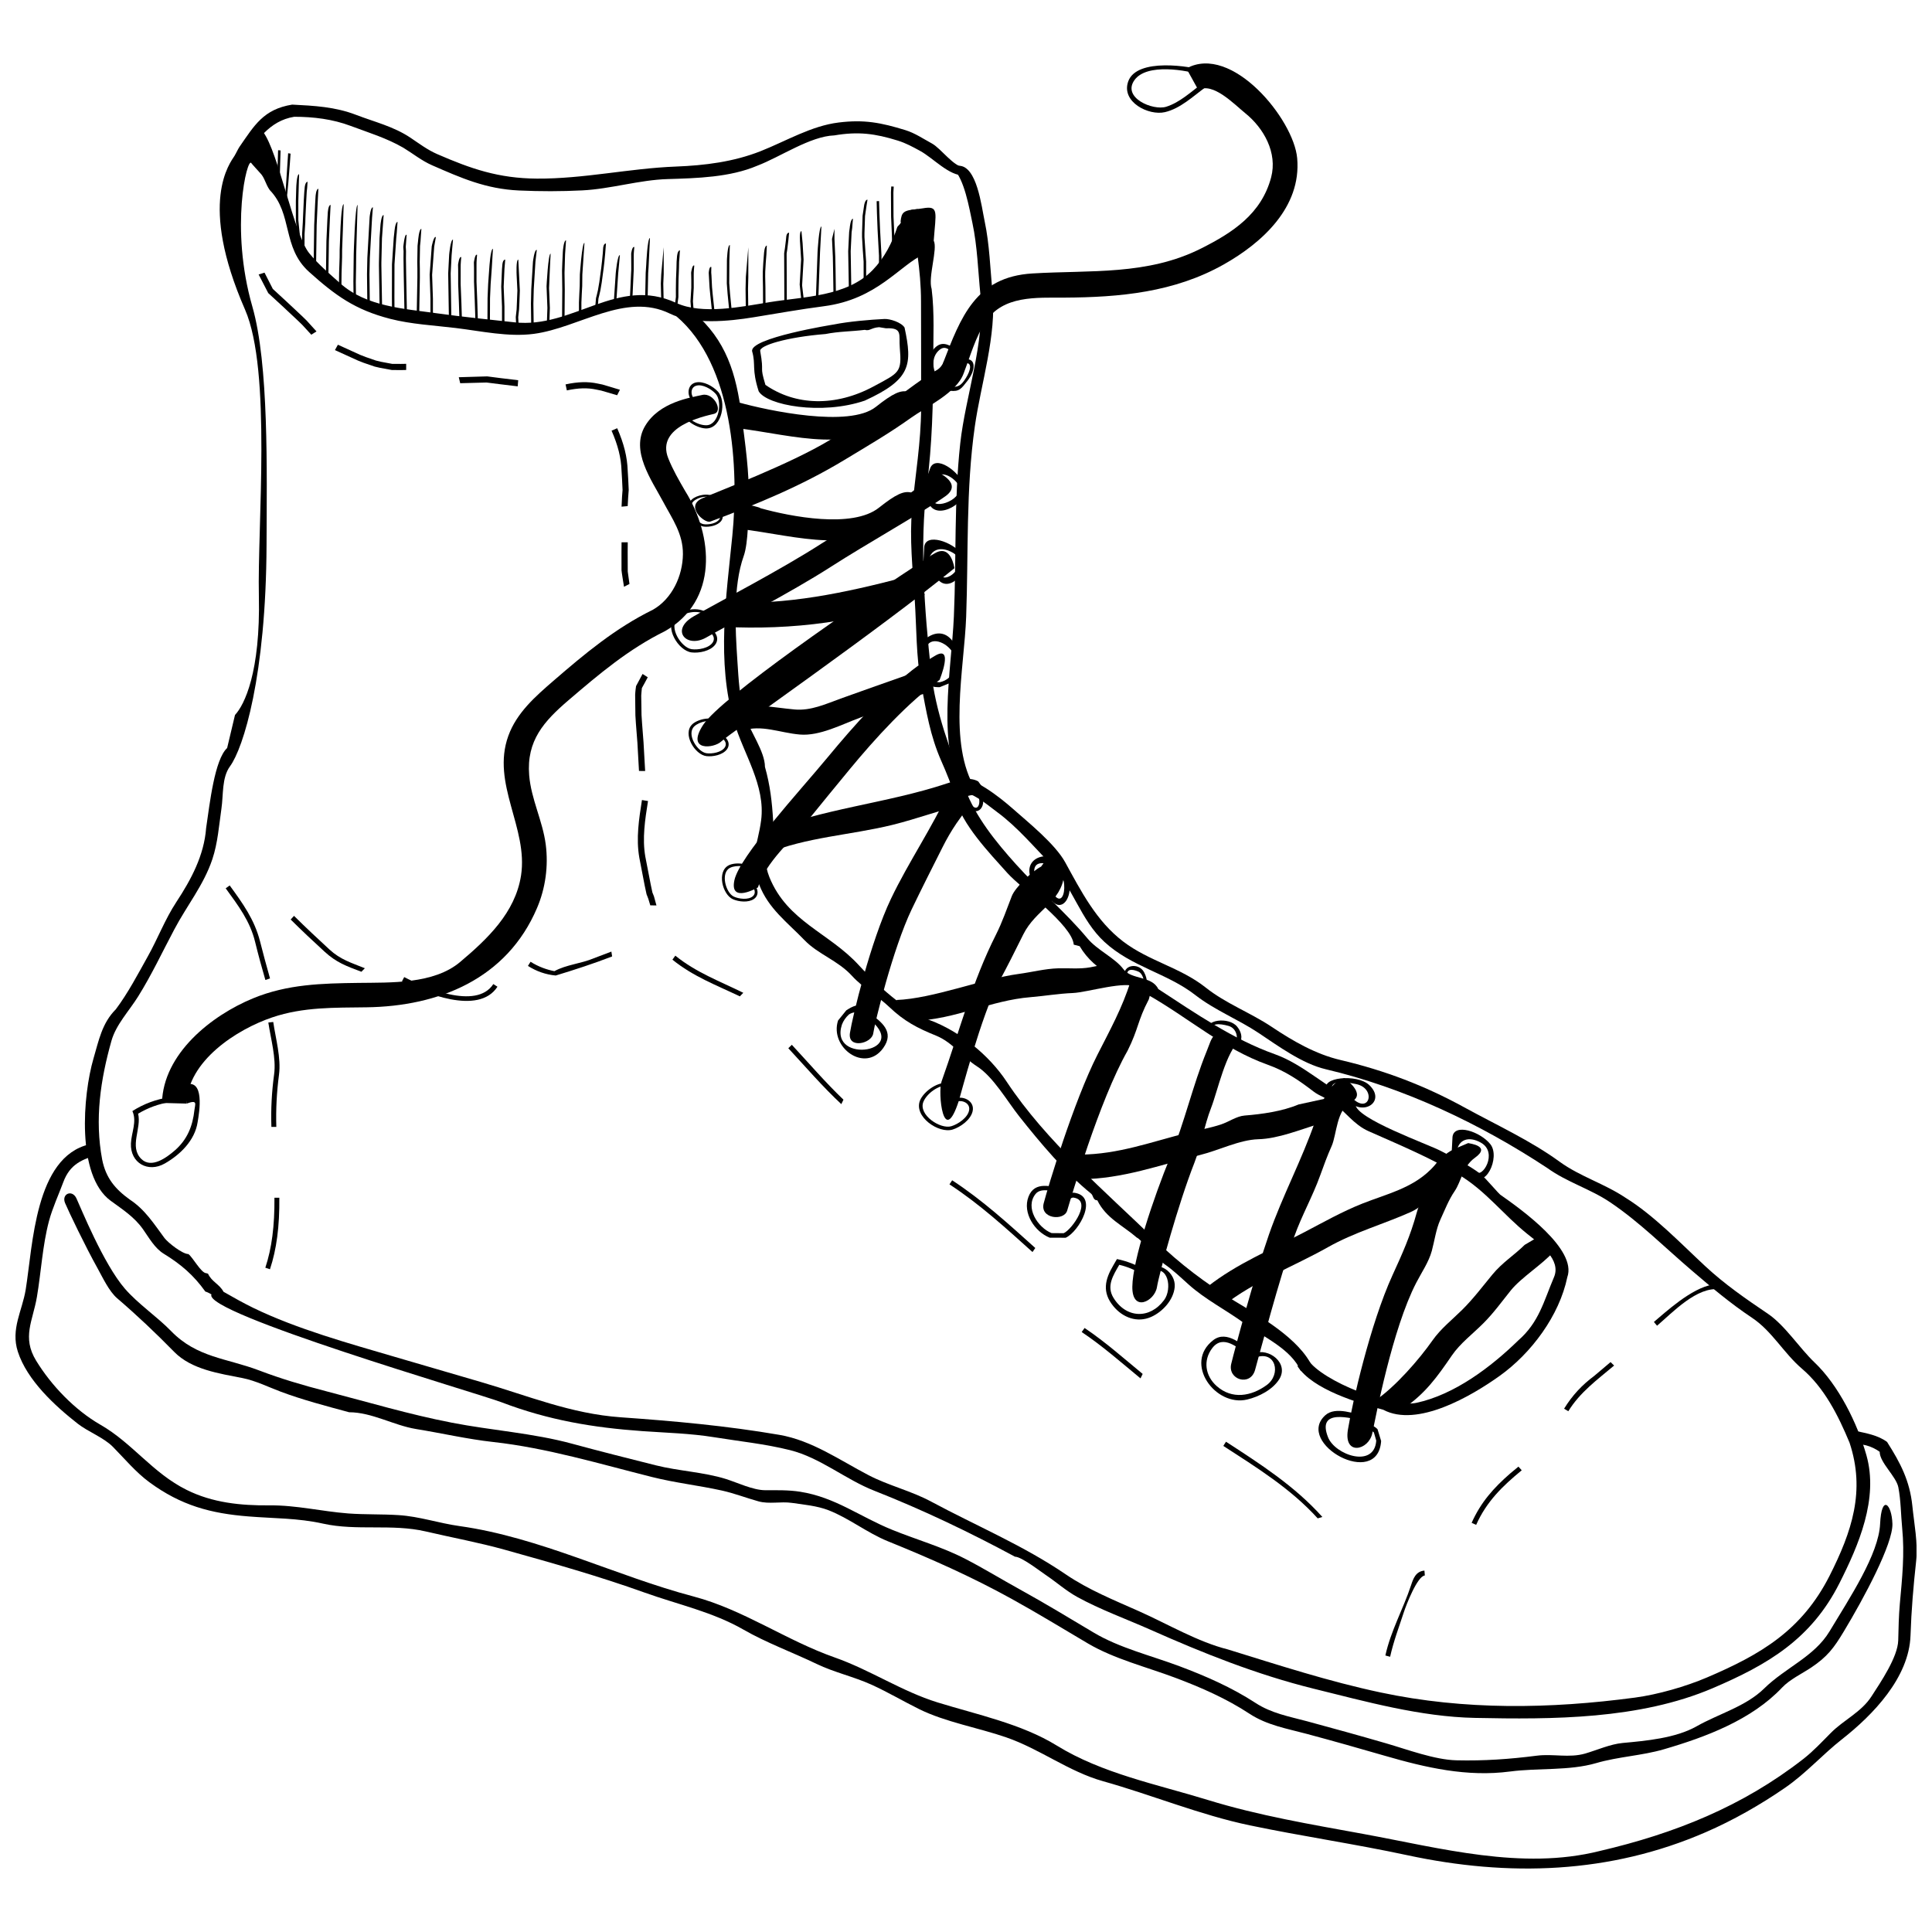 <?xml version="1.0" encoding="UTF-8"?>
<!-- The Best Svg Icon site in the world: iconSvg.co, Visit us! https://iconsvg.co -->
<svg width="800px" height="800px" version="1.1" viewBox="144 144 512 512" xmlns="http://www.w3.org/2000/svg">
 <defs>
  <clipPath id="a">
   <path d="m148.09 446h503.81v194h-503.81z"/>
  </clipPath>
 </defs>
 <path d="m389.83 209.21c-0.059-1.352 0.68-2.055 0.703-1.227l-1.211-4.641c-0.691-2.598-1.461-4-2.309-3.922-3.594 0.332-4.09 0.797-4.352 3.293 0.359 0.387-0.797 1.234-0.855 1.422-1.344 4.176-3.445 8.227-6.512 11.402-6.832 7.098-18.266 7.051-27.434 8.551-7.215 1.18-17.738 3.398-24.66 0.188-15.605-7.223-27.211 6.883-42.859 5.141-6.891-0.77-13.797-1.434-20.652-2.402-8.723-1.227-18.625-1.77-25.5-7.906-2.891-2.582-5.801-5.004-8.246-8.016-4.031-4.957-8.156-26.758-12.23-32.16l-7.496 6.262c-1.258 2.008-9.746 12.328 2.715 40.844 7.086 16.211 3.254 57.465 3.672 75.836 0.449 20.34-3.848 28.945-6.328 31.602l-2.082 8.754c-3.32 3.074-4.598 14.633-5.566 21.195-0.535 7.242-3.965 13.652-7.887 19.609-3.047 4.637-4.914 9.695-7.606 14.488-2.598 4.652-5.227 9.668-8.43 13.941-3.672 3.68-4.5 8.188-5.93 13.055-2.816 9.641-4.598 30.98 4.547 37.691 3.184 2.328 6.277 4.293 8.586 7.566 1.598 2.269 3.113 5.031 5.5 6.484 4.527 2.777 7.894 5.656 11.012 10.016 0.594 0.164 1.082 0.457 1.617 0.75-2.465 4.934 70.488 26.16 76.84 28.578 12.453 4.75 24.27 6.731 37.387 7.66 6.25 0.438 12.746 0.602 18.926 1.605 6.777 1.098 13.535 1.77 20.23 3.445 8.016 2.023 14.672 7.777 22.336 10.77 12.629 4.965 25.273 11.012 37.223 17.457 1.734 0 6.68 3.863 8.109 4.812 2.812 1.887 5.402 4.207 8.363 5.844 6.117 3.371 13.02 5.852 19.422 8.695 14.012 6.231 28.207 11.898 43.172 15.609 13.953 3.438 28.352 7.469 42.812 7.762 20.633 0.426 43.598 0.41 62.984-7.856 14.684-6.269 26.16-13.027 33.641-27.863 5.09-10.078 10.391-22.363 7.144-33.871-2.422-8.566-7.438-18.613-13.777-24.633-3.961-3.769-7.816-9.824-12.348-12.883-5.91-4-11.363-7.75-16.621-12.629-6.551-6.094-13.609-13.473-21.117-18.121-5.566-3.731-12.082-5.637-17.426-9.52-7.758-5.644-16.812-9.777-25.238-14.402-10.535-5.785-21.168-9.824-32.82-12.562-6.609-1.539-12.664-5.051-18.285-8.809-5.695-3.797-12.129-6.152-17.488-10.418-6.711-5.324-15.012-6.973-21.848-12.18-7.117-5.414-11.156-13.328-15.371-21-2.641-4.812-9.699-10.504-13.836-14.156-3.66-3.223-10.152-8.336-15.273-8.734l-0.031 2.922-1.691 1.195c0.848 0.797 3.477-0.012 4.535 0.301 3.008 0.895 5.824 3.367 8.422 5.289 5.141 3.809 9.676 9.16 14.125 13.766 5.762 5.957 7.797 14.672 14.156 20.523 7.223 6.652 16.562 8.246 24.051 14.059 5.289 4.102 11.277 6.387 16.797 10.066 5.277 3.508 11.555 8.137 17.777 9.609 20.789 4.894 40.836 14.398 58.711 26.168 5.285 3.816 11.402 5.519 16.766 9.152 7.742 5.227 14.359 11.887 21.461 17.953 5.328 4.559 10.215 8.703 16.062 12.609 5.285 3.516 8.414 9.383 13.184 13.453 5.949 5.074 9.629 12.367 12.645 19.637 4.254 12.785 0.625 23.559-5.316 35.32-7.344 14.422-18.16 20.797-32.492 26.91-5.617 2.394-12.996 4.519-19.074 5.328-22.512 3-45.125 3.371-67.383-1.363-13.758-2.922-27.047-7.254-40.465-11.398-8.012-2.008-15.949-6.738-23.559-10.125-6.68-2.977-13.359-5.656-19.426-9.777-11.277-7.684-23.688-12.844-35.672-19.285-5.305-2.856-11.324-4.246-16.637-7.027-7.641-3.984-14.953-9.172-23.59-10.66-14-2.406-27.887-3.652-42.023-4.652-13.203-0.926-24.594-5.715-37.152-9.375-7.547-2.191-15.09-4.398-22.637-6.613-12.309-3.613-26.008-7.391-37.574-12.996-2.699-1.312-5.305-2.793-7.914-4.281-1.082-2.043-3.125-2.629-4.109-4.793l-0.473-0.137c-1.324 0-3.562-4.207-4.723-5.062-1.59 0-5.434-3.039-6.336-4.242-2.832-3.809-5.141-7.535-9.191-10.195-3.856-2.777-6.348-5.707-7.32-10.586-2.023-10.73-0.449-21.188 2.453-31.488 1.219-4.324 4.711-7.945 7.109-11.809 3.59-5.766 6.359-11.715 9.531-17.68 3.32-6.316 7.824-11.809 10.105-18.652 1.434-4.305 1.754-8.918 2.402-13.387 0.543-3.68 0.07-8.207 2.269-11.215 3.535-4.828 9.562-23.855 9.688-58.77 0.07-19.445 0.633-47.805-3.769-63.098-6.016-20.891-1.344-39.652-0.27-38.016-0.102-0.027 2.344 2.652 2.344 2.652 1.227 1.227 1.375 2.856 2.543 4.508 6.164 6.375 3.195 15.207 10.449 21.711 6.93 6.211 12.129 10.016 21.48 12.422 5.551 1.43 11.617 1.734 17.328 2.426 6.766 0.816 13.98 2.453 20.77 1.547 11.973-1.605 24.242-11.137 36.023-5.356 6.078 2.977 15.605 2.043 22.18 0.965 6.184-1.004 12.363-2.113 18.578-2.918 14.285-1.848 20.008-10.848 26.746-13.91 0.543-0.246-1.254-6.117-1.285-7.078z"/>
 <g clip-path="url(#a)">
  <path d="m167.65 447.27c-14.383 3.367-14.934 26.727-16.836 38.469-0.914 5.644-4.023 10.484-2.086 16.461 2.453 7.586 9.793 14.332 15.867 19.09 2.727 2.141 6.934 3.688 9.348 6.16 3.117 3.164 6.047 6.707 9.641 9.355 8.41 6.18 16.281 8.277 26.285 9.066 6.75 0.547 13.098 0.418 19.762 1.91 8.879 1.977 18.266-0.012 27.184 2.066 7.059 1.652 14.031 2.918 21.039 4.875 12.445 3.477 24.836 6.973 37.016 11.344 8.82 3.152 18.012 5.121 26.152 9.797 6.078 3.496 13.078 6.055 19.414 9.105 4.637 2.231 9.805 3.359 14.523 5.492 4.281 1.945 8.402 4.383 12.625 6.473 6.953 3.438 15.695 4.934 23.047 7.477 9.047 3.125 16.578 9.082 25.711 11.637 12.91 3.621 25.75 8.949 38.867 11.691 13.867 2.894 27.887 4.938 41.75 7.914 26.84 5.766 53.645 4.965 79.117-6.117 7.246-3.144 14.438-7.242 20.945-11.73 5.637-3.875 9.922-8.812 15.207-12.949 8.121-6.387 17.703-16.27 18.078-27.434 0.215-6.602 0.77-13.152 1.492-19.723 0.516-4.742-0.527-9.871-1.004-14.613-0.684-6.66-3.144-11.363-6.707-16.961-2.434-1.809-5.59-2.316-8.492-2.949-0.406 1.273-0.699 2.582-0.926 3.906 2.328-0.926 5.57 0.254 7.465 1.656 0 2.863 4.363 6.496 4.945 9.402 0.684 3.496 0.672 7.293 1.02 10.848 0.672 6.836 0 13.184-0.625 20.066-0.285 3.234-0.352 6.438-0.426 9.688-0.125 4.383-4.617 11.012-7.098 14.84-2.688 4.156-7.352 6.223-10.75 9.648-2.367 2.383-4.633 4.828-7.285 6.902-16.16 12.598-34.066 19.762-54.035 24.418-20.543 5.148-42.16-0.797-62.543-4.527-13.969-2.559-27.66-4.832-41.242-9.008-13.496-4.156-28.023-7-40.066-14.438-9.281-5.727-21.137-8.199-31.566-11.418-9.434-2.91-17.848-8.605-27.234-11.906-12.879-4.519-24.188-12.664-37.398-16.16-20.641-5.453-40.754-15.695-62.098-18.672-5.426-0.758-10.562-2.543-16.066-2.894-4.461-0.293-8.926-0.117-13.379-0.445-7.09-0.547-13.77-2.219-20.914-2.144-7.633 0.07-15.082-0.699-21.906-4.098-9.039-4.484-14.363-12.406-22.867-17.277-6.738-3.863-12.996-10.371-17.027-16.973-3.805-6.219-0.875-10.527 0.207-16.883 1.121-6.613 1.48-13.66 3.203-20.133 0.926-3.457 2.539-6.93 3.785-10.281 1.77-4.801 5.07-6.211 9.773-7.363l-0.828-3.144z"/>
 </g>
 <path d="m161.25 462.83c1.031 2.422 5.394 11.527 8.559 17.195 1.414 2.551 3.074 6.164 5.25 8.043 5.297 4.539 10.195 9.18 15.09 14.176 4.606 4.715 12.004 5.746 18.137 6.961 3.418 0.68 6.812 2.363 10.086 3.594 5.734 2.16 12.238 3.863 18.148 5.461 6.016 0 11.812 3.469 17.699 4.438 6.856 1.109 13.582 2.68 20.473 3.445 14.227 1.566 28.293 5.82 42.176 9.301 6.117 1.531 12.297 2.211 18.422 3.562 3.242 0.711 6.504 1.977 9.699 2.863 2.852 0.797 5.918-0.012 8.832 0.41 3.176 0.457 6.727 0.777 9.746 1.949 5.441 2.113 10.23 5.988 15.723 8.219 11.391 4.617 22.016 9.316 32.793 15.266 6.894 3.805 13.484 7.84 20.242 11.828 6.969 4.102 15.539 6.231 23.082 9.066 6.832 2.562 13.602 5.527 19.707 9.543 4.676 3.074 9.953 3.941 15.266 5.367 6.93 1.859 13.785 3.797 20.66 5.793 10.887 3.152 21.738 5.656 33.141 4.16 7.555-0.992 15.625-0.137 22.832-2.231 5.938-1.73 12.07-1.949 17.934-3.66 11.16-3.25 23.258-7.809 31.32-16.348 2.043-2.164 5.258-3.672 7.738-5.324 4.254-2.856 5.977-5.152 8.578-9.473 5.527-9.152 13.094-23.375 12.93-28.605-0.164-5.231-2.894-7.996-3.262 0.012-0.367 8.012-7.996 19.512-13.414 28.508-4.039 6.699-11.703 9.609-17.281 15.09-4.894 4.809-11.977 6.68-17.965 10.066-5.5 3.117-13.355 3.836-19.531 4.398-3.301 0.305-6.785 1.871-9.953 2.805-4.293 1.234-8.488 0.012-12.812 0.566-7.262 0.926-14.008 1.402-21.34 1.227-5.754-0.137-13.027-2.875-18.625-4.5-6.961-2.023-13.949-3.953-20.945-5.844-4.801-1.285-9.426-2.102-13.672-4.867-6.269-4.09-13.184-7.117-20.172-9.734-7.391-2.777-15.852-4.82-22.664-8.879-6.543-3.902-12.961-7.797-19.668-11.496-4.82-2.656-9.551-5.57-14.441-8.082-6.16-3.184-12.879-5.062-19.285-7.664-8.684-3.516-15.07-8.625-24.426-10.105-3.125-0.488-6.144-0.398-9.301-0.406-3.203-0.008-7.352-2.023-10.43-2.988-5.801-1.809-12.551-2.102-18.535-3.609-7.418-1.867-14.816-3.719-22.188-5.727-10.242-2.797-21.391-3.527-31.848-5.566-11.371-2.199-22.152-5.445-33.297-8.332-6.106-1.578-11.973-3.301-17.863-5.547-8.559-3.234-16.406-3.371-23.199-10.348-3.805-3.914-8.754-7.203-12.289-11.277-5.703-6.59-11.703-21.48-12.852-23.953-1.148-2.457-4.027-1.164-3.004 1.254z"/>
 <path d="m207.12 183.49-0.898 1.703 2.144 1.352c3.574-5.141 6.93-10.523 13.602-11.598 5.109 0 10.195 0.625 14.965 2.422 4.781 1.793 9.484 3.203 13.949 5.781 2.551 1.547 4.867 3.445 7.613 4.644 7.789 3.406 14.266 6.281 23.047 6.688 5.551 0.254 11.219 0.254 16.773-0.027 7.566-0.379 15.113-2.773 22.598-2.996 7.809-0.234 16.543-0.465 23.754-3.535 6.125-2.324 14.027-7.816 20.445-8.043 6.32-1.07 10.746-0.504 16.797 1.375 2.141 0.664 3.914 1.633 5.883 2.707 3.57 1.93 7.703 6.688 11.742 6.535l-0.082-2.238c-2.598 0.105-6.039-4.894-8.48-6.231-2.285-1.238-4.516-2.766-7.012-3.535-6.496-1.996-10.918-2.863-17.703-2.027-7.246 0.887-13.855 4.887-20.633 7.574-7.203 2.856-14.84 3.805-22.551 4.102-12.324 0.477-24.328 3.273-36.805 3.191-10.172-0.07-17.457-2.598-26.453-6.516-2.531-1.102-4.769-2.797-7.059-4.332-4.438-2.969-9.465-4.156-14.359-6.035-5.586-2.152-11.039-2.422-16.961-2.727-7.613 1.227-10.02 5.488-14 11.234z"/>
 <path d="m526.4 450.76c-1.391 2.074-2.16 4.754-3.516 6.93-1.215 2.422-2.746 5.109-3.449 7.719-1.656 6.066-3.785 10.805-6.387 16.484-5.961 13.027-10.691 34.02-11.84 41.016-1.148 6.992 5.519 5.445 6.457 0.945 0.953-4.496 5.305-27.648 11.664-39.93 1.402-2.715 3.312-5.465 4.117-8.434 0.699-2.582 1.129-5.773 2.238-8.207 1.199-2.602 2.223-5.305 3.828-7.644 1.762-2.57 2.074-6.457 5.344-8.809 4.418-3.156-1.375-3.769-1.77-3.902-2.637 1.203-5.453 1.98-6.688 3.832z"/>
 <path d="m492.58 441.01c-3.543 10.328-8.723 19.902-12.289 30.141-3.906 11.227-8.984 30.086-10 34.273-1.023 4.188 5.031 6.117 6.309 1.645 1.266-4.481 6.281-23.812 10.398-35.391 1.996-5.609 4.84-10.555 6.871-16.203 0.938-2.598 1.879-5.191 3.016-7.723 1.391-3.074 1.234-9.727 5.309-11.809 4.078-2.066-1.945-6.223-1.945-6.223-4.211 1.258-6.129 6.82-7.668 11.289z"/>
 <path d="m463.78 422.59c-3.731 9.18-5.852 18.82-9.602 27.902-4.606 11.195-10 27.516-10.098 34.477-0.09 6.953 5.91 3.902 6.523 0.145 0.613-3.758 5.668-22.141 9.902-32.906 1.871-4.801 2.602-9.875 4.461-14.645 1.762-4.539 3.856-14.797 7.769-18.109-0.195 0.168-0.879 0.457-1.691 0.266l-1.273-1.441c-4.586-1.09-4.422 0.457-5.992 4.312z"/>
 <path d="m443.57 404.18c-2.086 6.766-5.512 12.996-8.703 19.27-6.356 12.5-13.195 35.285-14.273 39.422-1.078 4.137 5.367 4.773 6.219 1.957 0.848-2.816 8.488-29.188 16.008-42.379 2.941-5.879 2.602-7.859 5.629-13.609l0.777-2.902-3.621-2.727c-2.387 0.625-1.48-0.832-2.035 0.969z"/>
 <path d="m419.9 373.66c-2.383 1.195-6.863 5.527-7.75 7.789-1.355 3.469-2.519 6.902-4.195 10.223-6.406 12.684-9.617 25.449-14.438 38.945-1.02 2.856 0.465 17.805 4.586 5.094 0.367-1.137 6.047-22.957 10.613-31.445 2.238-4.16 4.359-8.371 6.457-12.617 3.328-6.688 10.086-8.48 10.836-15.785-2.047-0.543-3.789-5.141-4.672-4.195z"/>
 <path d="m432.91 400.35c-2.785 0.504-5.629 0.184-8.441 0.262-3.523 0.098-6.961 1.012-10.496 1.488-9.617 1.293-22.645 6.551-32.469 6.914l4.879 5.5c10.809-0.348 20.113-5.402 30.738-6.258 3.816-0.32 7.332-0.938 11.195-1.098 4.062-0.176 13.961-3.418 17.406-1.5l-4.781-4.078c-2.883-3.359-1.848-2.34-8.031-1.23z"/>
 <path d="m488.12 436.7c-4.262 1.801-9.68 2.57-14.281 2.93-2.144 0.168-4.246 1.703-6.301 2.375-2.844 0.934-5.863 1.461-8.773 2.18-9.695 2.422-18.297 5.723-28.539 5.801v6.523c11.402-0.078 21.027-3.769 31.836-6.434 4.984-1.227 10.398-4.023 15.422-4.168 5.289-0.137 11.141-2.578 16.172-4.082l2.785-6.941z"/>
 <path d="m523.12 453.97c-5.023 4.973-11.656 6.457-18.023 8.969-5.426 2.152-10.418 4.984-15.57 7.68-8.559 4.481-17.844 8.312-25.441 14.312l4.039 5.121c8.254-6.523 18.617-10.359 27.77-15.52 7.012-3.961 14.547-6.039 21.855-9.281 6.973-3.106 7.797-10.895 15.84-10.992l-5.09-3.059c-5.359 0.066-1.242-1.316-5.379 2.769z"/>
 <path d="m548.07 473.89c-2.918 2.871-5.871 4.617-8.566 7.875-2.68 3.242-5.012 6.375-8.016 9.355-2.668 2.641-5.695 5.016-7.856 8.098-3.523 5.031-9.93 12.387-15.16 15.906l7.34 2.203c5.844-3.922 9.055-8.422 12.941-14.105 2.203-3.223 5.566-5.746 8.324-8.512 2.777-2.773 4.832-5.668 7.273-8.703 2.773-3.449 8.391-6.93 11.277-10.195l-2.715-4.769z"/>
 <path d="m314.95 256.9c-3.894 6.602 1.684 14.254 4.762 20.02 2.445 4.594 5.328 8.512 5.269 13.973-0.066 5.707-2.852 11.781-7.938 14.684-9.922 4.867-18.023 11.625-26.367 18.84-4.789 4.141-9.746 8.461-11.965 14.602-4.586 12.695 5.324 24.379 3.367 37.016-1.547 9.844-8.887 16.785-16.133 22.898-7.008 5.918-18.422 5.426-27.016 5.547-9.609 0.129-18.754 0.332-27.844 4.078-11.102 4.566-23.824 14.68-24.164 27.727l6.516 0.176c0.285-11.254 13.281-19.676 22.754-22.859 8.188-2.766 16.445-2.539 24.941-2.656 19.133-0.262 37.164-7.484 45.188-26.316 2.25-5.269 3.039-11.129 2.309-16.812-0.816-6.301-3.875-12.023-4.391-18.371-0.742-9.172 3.941-14.32 10.367-19.832 8.18-7 15.969-13.594 25.656-18.371 14.137-8.082 12.801-25.207 5.289-37.164-1.605-2.777-3.273-5.648-4.457-8.637-3.348-8.414 9.453-11.117 12.082-11.754 2.629-0.641-0.02-5.734-3.078-5.023-3.055 0.707-11.371 1.836-15.148 8.238z"/>
 <path d="m458.41 162.14 3.156 5.703c3.883-2.152 9.57 3.836 12.426 6.144 4.957 3.992 8.586 10.516 6.875 17.008-2.578 9.707-10.203 14.652-18.52 18.832-14.285 7.203-29.336 5.707-44.758 6.641-15.074 0.914-18.957 11.566-23.719 23.863l5.5 2.617c1.77-4.555 3.137-9.617 5.844-13.707 4.617-7 13.453-6.328 20.809-6.367 14.758-0.078 29.18-1.402 42.266-8.781 10.113-5.695 20.633-15.152 19.48-28.156-0.902-10.328-17.367-30.457-29.359-23.797z"/>
 <path d="m378.07 421.73c3.059-4.285-0.426-6.875-3.508-9.152l-0.781 1.059c12.5 9.23-10.172 12.59-6.668 1.91 0.379-1.02 1.039-1.957 1.867-2.707 2.062-1.312 3.672 0.137 4.914-1.07-1.848-2.461-4.207-0.934-5.617-0.02l-2.184 2.695c-2.32 7.148 7.156 14.039 11.977 7.285z"/>
 <path d="m387.82 435.61c-1.762 4.293 4.945 8.887 8.645 7.731 2.074-0.652 4.731-2.551 5.277-4.789 0.719-2.875-2.816-4.496-5.062-3.203-0.207-1.246-0.703-4.223-0.703-4.223-3.258-0.93-7.219 2.195-8.156 4.484zm0.895 0.367c0.895-2.184 4.18-4.691 6.66-4.207-0.195 0.285 0.504 4.469 0.504 4.469l0.957 0.031s-0.066-0.379-0.078-0.438c0.125 0.176 0.246 0.367 0.246 0.367 1.453-0.965 4.117-0.105 3.836 1.926-0.266 2.027-2.981 3.824-4.742 4.34-2.894 0.855-8.805-3.012-7.383-6.488z"/>
 <path d="m416.55 461.17c-1.609 4.254 1.625 9.242 5.644 10.836l4.215 0.012c3.504-1.551 9.016-11.207 2.047-11.957l-4.664 1.5-0.188 1.289c1.59-0.43 3.176-0.898 4.715-1.492 5.356 0.574-0.203 8.473-2.434 9.453l-3.211-0.027c-3.613-1.434-7.144-6.777-4.227-10.387 1.59-1.977 5.512-0.371 7.625 0.008l0.164-1.293c-3.496-0.609-8.027-2.328-9.688 2.059z"/>
 <path d="m439.05 479.31c-2.269 3.824-3.019 7.188 0.039 10.883 2.465 2.988 6.297 4.43 9.961 2.812 3.055-1.352 5.961-4.516 6.262-7.953 0.328-3.883-4.488-7.32-7.402-4.379-2.512-1.316-5.102-2.461-7.906-3.008zm0.047 8.648c-1.949-3.152-0.09-5.961 1.52-8.77 2.144 0.484 4.16 1.414 6.133 2.402-0.008 0.027-0.047 0.02-0.051 0.047 0.68 0.125 1.316 0.359 1.93 0.691l0.68-1.121c-0.098-0.059-0.203-0.07-0.305-0.125 4.652-2.203 5.684 4.5 3.508 7.43-3.824 5.156-10.062 4.863-13.414-0.555z"/>
 <path d="m465.53 499.15c-7.957 6.113 0.543 17.758 8.996 15.734 3.113-0.738 6.746-2.598 8.488-5.375 2.656-4.246-2.754-8.43-6.758-6.856-2.812-2.098-7.094-6.293-10.727-3.504zm0.898 12.164c-3.035-2.699-3.66-6.793-1.156-10.066 2.883-3.769 6.91 0 9.582 2.008-0.078 0.078-0.207 0.047-0.285 0.125l0.992 0.855c0.09-0.109 0.281-0.078 0.391-0.156 0.125 0.086 0.398 0.285 0.398 0.285s0.203-0.32 0.406-0.625c5.348-1.938 6.856 4.477 2.922 7.324-4.082 2.973-9.191 3.871-13.25 0.25z"/>
 <path d="m495.2 519.07c-8.102 7.383 13.93 19.703 14.816 6.816l-0.953-3.125c-1.41-1.512-3.953-1.656-6.25-1.672l-0.012 1.293c1.469 0.012 4.176 0.031 5.305 1.258l0.613 2.141c-0.504 7.41-10.941 3.816-12.785-0.914-3.016-7.691 5.922-5.121 9.992-4.141l0.281-1.273c-3.062-0.723-8.273-2.875-11.008-0.383z"/>
 <path d="m528.93 445.28-0.207 3.902 1.285 0.188c0.438-3.457 3.25-4.344 6.418-2.57 4.742 2.641 0.273 9.738-1.316 7.68l-1.031 0.789c3.367 4.359 7.652-4.559 4.879-8.051-2.629-3.305-9.582-5.66-10.027-1.938z"/>
 <path d="m495.65 432.86 0.527 0.984 1.16-0.602c-1.617-2.981 2.727-2.668 6.113-1.938 5.453 1.195 3.41 8.434-1.336 3.457l-0.945 0.898c4.18 4.371 10.281 0.145 5.637-4.16-3.211-2.965-13.012-2.043-11.156 1.359z"/>
 <path d="m442.99 165.58c-1.945 5.441 5.422 9.152 9.734 8.137 4.07-0.957 7.383-4.137 10.688-6.555l-0.719-1.09c-3.016 2.219-6.027 5.094-9.648 6.219-3.535 1.09-11.75-2.414-8.391-7.078 3.242-4.516 13.777-2.68 18.195-1.227l0.41-1.238c-3.668-1.207-18-3.531-20.27 2.832z"/>
 <path d="m192.84 431.55 0.621 4.914c3-1.109 2.238 0.129 2.066 1.695-0.457 4.281-1.906 7.856-5.219 10.738-2.141 1.852-6.172 4.879-8.852 2.242-3.301-3.242 0.137-8.129-0.859-11.992 2.609-1.559 5.473-2.641 8.566-3.078l-0.176-1.293c-3.523 0.504-6.91 1.754-9.902 3.672 1.254 2.777-0.266 5.723-0.387 8.57-0.215 5.191 4.547 7.859 8.969 5.324 4.082-2.328 7.973-6.106 8.707-10.961 0.43-2.539 2.047-11.902-3.535-9.832z"/>
 <path d="m517.95 564.09c-2.066 6.289-5.356 12.016-6.812 18.633l1.258 0.34c0.879-3.981 2.328-7.836 3.602-11.711 0.684-2.113 3.629-9.676 5.598-9.832l-0.105-1.293c-2.328 0.184-3 2.219-3.539 3.863z"/>
 <path d="m544.21 534.49c-4.418 3.848-7.781 7.641-10.211 13.078l1.199 0.535c2.758-6.184 6.961-10.254 12.074-14.461l-0.867-0.973z"/>
 <path d="m566.52 508.6c-3.293 2.461-5.859 5.199-8.016 8.715l1.109 0.68c3.117-5.062 7.68-8.352 12.141-12.109l-0.938-0.918z"/>
 <path d="m583.54 493.27-1.238 1.059 0.836 1c4.168-3.555 10.574-10.445 16.629-9.641l0.164-1.293c-5.242-0.688-12.496 5.535-16.391 8.875z"/>
 <path d="m203.81 379.41c3.312 4.566 6.445 8.656 7.797 14.195 0.828 3.391 1.742 6.738 2.719 10.098l1.234-0.41c-0.953-3.293-1.812-6.594-2.668-9.91-1.488-5.734-4.555-9.973-8.016-14.73z"/>
 <path d="m215.11 414.98c0.645 4.34 2.125 9.414 1.531 13.746-0.633 4.691-0.875 9.16-0.719 13.914h1.305c-0.137-4.731 0.105-9.172 0.711-13.836 0.582-4.438-0.875-9.523-1.527-13.969z"/>
 <path d="m216.73 461.41c0.059 7.484-0.703 13.379-2.414 18.547l1.227 0.41c1.762-5.305 2.551-11.324 2.484-18.957z"/>
 <path d="m343.34 237.16c1 3.57-0.188 4.547 1.715 10.527 2.16 3.727 16.629 6.398 28.125 2.481 12.227-5.606 12.656-9.461 10.535-19.367-0.875-1.395-3.894-2.336-5.324-2.269-3.75 0.176-9.57 0.68-13.367 1.453 0 0-22.684 3.602-21.684 7.176zm35.453-6.156c4.547-0.207 3.359 1.742 3.66 5.148 0.574 6.59-0.098 6.57-6.922 10.242-10.113 5.453-20.719 5.129-28.684-0.398-1.656-5.5-0.266-2.734-1.383-8.977-0.262-1.453 7-3.672 17.309-4.5 3.523-0.703 6.852-0.664 10.406-1.102 1.336 0.379 1.617-0.547 3.785-0.711z"/>
 <path d="m221.03 387.68c2.922 2.902 5.902 5.707 8.957 8.5 3.164 2.91 5.766 3.824 9.785 5.348l0.918-0.934c-3.652-1.473-6.465-2.289-9.367-4.953-3.191-2.938-6.336-5.879-9.406-8.93z"/>
 <path d="m250.52 404.08c5.676 2.988 20.293 9.172 25.312 1.41l-1.098-0.699c-4.555 7.031-18.52 0.816-23.617-1.852z"/>
 <path d="m301.36 397.95c-3.371 1.434-7.254 1.672-10.438 3.418-1.938-0.367-4.223-1.156-6.32-2.492l-0.691 1.102c2.266 1.441 4.742 2.305 7.363 2.543 5.082-1.547 9.949-3.125 14.945-5.055l-0.195-1.285z"/>
 <path d="m322.2 398.32c5.508 4.469 11.574 6.719 17.867 9.727l0.914-0.945c-6.269-3.098-12.484-5.367-18.012-9.844z"/>
 <path d="m352.91 421.79c4.617 4.977 9.082 10.191 14.047 14.816l0.566-1.18c-4.793-4.578-9.152-9.676-13.68-14.543z"/>
 <path d="m395.62 457.87c8.082 5.289 14.859 11.516 22.004 17.934l0.738-1.07c-7.156-6.434-13.941-12.645-22.031-17.945z"/>
 <path d="m430.66 497c5.606 3.758 10.418 8.035 15.586 12.285l0.574-1.176c-5.109-4.203-9.852-8.449-15.395-12.18z"/>
 <path d="m468.19 527.18c8.832 5.723 17.883 11.324 25.012 19.199l1.238-0.367c-7.32-8.18-16.398-14-25.539-19.941z"/>
 <path d="m217.51 189.98c0.012 0.348-0.176 2.047-0.176 2.047 0.477 0.445 0.836-1.742 0.836-1.742-0.012-0.312 0.188-6.414 0.188-6.414l-0.66-0.066z"/>
 <path d="m219.34 199.95c0.66 0 1.664-15.234 1.664-15.234l-0.645-0.109z"/>
 <path d="m222.51 193.71-0.105 3.582v5.055l0.621 6.016 0.641-0.129-0.605-5.891-0.004-5.051 0.203-7.129c-0.652 0-0.75 3.547-0.75 3.547z"/>
 <path d="m224.75 193.7-0.109 1.148-0.145 2.414-0.207 4.574-0.043 1.121-0.188 3.039-0.012 6.438 0.645-0.105 0.02-6.281 0.195-3.078 0.027-1.137 0.215-4.519 0.137-2.461 0.117-1.078 0.105-1.605c-0.66 0.066-0.758 1.531-0.758 1.531z"/>
 <path d="m230.86 200.44-0.105 1.812-0.254 5.625-0.148 10.848 0.652-0.051 0.156-10.758 0.254-5.664 0.195-3.945c-0.645 0.012-0.75 2.133-0.75 2.133z"/>
 <path d="m234.21 205.14-0.195 5.051-0.012 2.043-0.137 4.117-0.047 4.43 0.652-0.07 0.047-4.301 0.137-4.18 0.012-2.035 0.188-5.031 0.223-7.051c-0.645 0-0.867 7.027-0.867 7.027z"/>
 <path d="m237.74 211.38-0.09 7.262c-0.008 0.109 0.051 4.82 0.051 4.82l0.641-0.145-0.047-4.5c0.008-0.105 0.066-3.922 0.066-3.922l0.031-3.465 0.371-13.117c-0.668 0.004-1.023 13.066-1.023 13.066z"/>
 <path d="m241.95 201.62-0.602 10.719-0.09 4.32 0.09 8.395 0.66-0.066-0.098-8.312 0.098-4.344 0.594-10.66 0.223-2.727c-0.652-0.043-0.875 2.676-0.875 2.676z"/>
 <path d="m244.82 203.75-0.246 3.348-0.148 6.477-0.004 0.859 0.195 12.016h0.66l-0.207-12.016v-0.859l0.156-6.434 0.445-6.144c-0.641-0.051-0.852 2.754-0.852 2.754z"/>
 <path d="m248.5 205.62-0.152 1.383-0.469 7.051-0.02 8.703 0.031 4.516h0.66l-0.027-4.519 0.02-8.684 0.469-7.012 0.133-1.359 0.207-2.894c-0.652 0.008-0.852 2.816-0.852 2.816z"/>
 <path d="m250.88 209.45 0.07 1.137-0.02 1.879 0.066 4.535 0.172 8.855-0.012 2.836h0.66l0.004-2.832-0.176-8.918-0.066-4.469 0.02-1.891-0.066-1.188 0.227-3.176c-0.57-0.312-0.879 3.231-0.879 3.231z"/>
 <path d="m254.79 207.87-0.137 1.254-0.07 4.301 0.027 1.82v2.316l-0.207 11.324 0.66 0.039 0.207-11.363-0.008-2.309-0.031-1.832 0.078-4.223 0.129-1.238 0.234-3.309c-0.652-0.004-0.883 3.219-0.883 3.219z"/>
 <path d="m258.41 209.3-0.547 7.523 0.215 6.336v5.949h0.652v-5.945l-0.215-6.328 0.555-7.496 0.438-2.512c-0.582-0.293-1.098 2.473-1.098 2.473z"/>
 <path d="m263.03 211.53-0.254 4.918 0.203 12.852h0.652l-0.195-12.852 0.246-4.84 0.367-4.117c-0.668-0.004-1.02 4.039-1.02 4.039z"/>
 <path d="m265.39 214.16c0.031 0.664 0.031 2.152 0.031 2.152v2.977l0.188 4.84c0.012 0.207 0.207 6.613 0.207 6.613h0.66l-0.199-6.453c-0.012-0.207-0.203-5.012-0.203-5.012l0.004-4.453c-0.031-0.711 0.156-2.676 0.156-2.676-0.562-0.34-0.844 2.012-0.844 2.012z"/>
 <path d="m273.67 214.97-0.305 4.293-0.156 3.719-0.039 7.379 0.66-0.066 0.031-7.281 0.164-3.738 0.305-4.242 0.305-5.102c-0.656 0.016-0.965 5.039-0.965 5.039z"/>
 <path d="m277.14 214.05-0.109 1.273-0.203 4.652 0.207 5.266v6.113h0.652v-6.109l-0.207-5.269 0.203-4.652 0.207-2.531c-0.652 0.004-0.75 1.258-0.75 1.258z"/>
 <path d="m280.91 216.86 0.203 4.121-0.117 2.922-0.086 2.082-0.227 2.043 0.137 2.793 0.086 0.953 0.652-0.051-0.09-0.957-0.137-2.688 0.227-2.062 0.098-2.066 0.109-2.957-0.41-8.195c-0.648-0.008-0.445 4.062-0.445 4.062z"/>
 <path d="m285.24 213.34-0.449 7.312-0.09 3.809 0.09 6.922 0.66-0.078-0.098-6.816 0.098-3.844 0.445-7.285 0.359-3.125c-0.637-0.184-1.016 3.106-1.016 3.106z"/>
 <path d="m288.84 219.87c0.012 0.523 0.227 5.742 0.227 5.742l-0.105 2.981-0.105 2.344 0.66 0.012 0.098-2.316 0.105-3.019-0.215-5.231c-0.012-0.531 0.414-9.152 0.414-9.152-0.641-0.137-1.078 8.641-1.078 8.641z"/>
 <path d="m293.16 210.72c-0.066 0.602-0.215 5.031-0.215 5.031 0 0.555 0.066 5.035 0.066 5.035l-0.066 8.492 0.66 0.047 0.066-8.551-0.066-4.477c0-0.547 0.145-4.918 0.145-4.918 0.059-0.602 0.254-3.691 0.254-3.691-0.656 0.016-0.844 3.031-0.844 3.031z"/>
 <path d="m297.67 216.76-0.039 3.019-0.098 1.898-0.109 2.5v3.293h0.652v-3.293l0.109-2.453 0.109-1.926 0.031-3.035 0.562-8.391c-0.645-0.125-1.219 8.387-1.219 8.387z"/>
 <path d="m303.85 209.65-0.105 1.5-0.203 2.055-0.207 1.816-0.504 3.703-0.367 2.152-0.285 1.227-0.234 0.914c-0.008 0.031-0.254 3.008-0.254 3.008l0.66 0.047s0.246-2.949 0.246-2.957c0 0.008 0.207-0.836 0.207-0.836l0.305-1.312 0.359-2.125 0.508-3.797 0.203-1.734 0.203-2.164 0.203-2.621c-0.637-0.023-0.734 1.125-0.734 1.125z"/>
 <path d="m307.18 216.39-0.582 8.645 0.66-0.008 0.574-8.57 0.445-4.859c-0.656-0.047-1.098 4.793-1.098 4.793z"/>
 <path d="m311.27 211.21c0.02 0.547 0.02 3.016 0.02 3.016v1.234l-0.41 8.73 0.66 0.059 0.41-8.789-0.004-3.703c-0.023-0.582 0.156-2.277 0.156-2.277-0.574-0.301-0.832 1.73-0.832 1.73z"/>
 <path d="m315.26 214.12c-0.047 0.68-0.145 2.184-0.145 2.184l-0.148 7.109 0.66-0.051 0.145-7.012 0.105-1.508c0.051-0.68 0.367-7.762 0.367-7.762-0.68 0-0.984 7.039-0.984 7.039z"/>
 <path d="m319.24 216.67-0.117 2.481 0.125 5.129 0.633-0.141-0.105-4.941 0.113-2.527v-7.141z"/>
 <path d="m323.41 212.04-0.105 1.344-0.039 1.664-0.117 2.914-0.039 2.754 0.008 1.984-0.242 1.938c0 0.02 0.234 2.481 0.234 2.481l0.652-0.098-0.227-2.387c0 0.027 0.117-0.898 0.117-0.898l0.129-1.02v-2.023l0.039-2.68 0.117-2.969 0.031-1.652 0.109-1.297 0.109-1.754c-0.672 0.016-0.777 1.699-0.777 1.699z"/>
 <path d="m327.16 216.27c0.027 0.625 0.039 1.852 0.039 1.852v2.144l-0.215 3.602 0.41 5.465 0.652-0.078-0.41-5.387 0.215-3.582-0.008-3.391c-0.031-0.672 0.148-2.512 0.148-2.512-0.551-0.336-0.832 1.887-0.832 1.887z"/>
 <path d="m331.82 216.32c0.059 0.723 0.215 3.828 0.215 3.828l0.176 1.828 0.684 6.551 0.66-0.086-0.691-6.523-0.168-1.832-0.148-3.043-0.066-0.809 0.027-1.469c-0.59-0.285-0.688 1.555-0.688 1.555z"/>
 <path d="m336.64 213.03-0.031 6.074 0.207 2.746 0.562 5.684 0.645-0.105-0.555-5.625-0.215-2.758 0.031-5.981 0.137-4.141c-0.656 0-0.781 4.106-0.781 4.106z"/>
 <path d="m341.66 217.38-0.078 3.164 0.078 6.352 0.652-0.07-0.078-6.258 0.078-3.188v-7.848z"/>
 <path d="m346.46 211.32-0.18 2.277-0.133 2.398-0.012 1.266 0.059 2.894 0.02 3.973-0.066 1.691 0.652 0.012 0.07-1.672-0.027-4.078-0.059-2.816 0.012-1.277 0.137-2.348 0.176-2.266 0.105-2.293c-0.66 0.066-0.754 2.238-0.754 2.238z"/>
 <path d="m352.38 206.62-0.105 1.051-0.273 2.18-0.191 1.258 0.051 13.125 0.652-0.051-0.051-12.988 0.188-1.234 0.273-2.269 0.195-2.027c-0.641-0.016-0.738 0.957-0.738 0.957z"/>
 <path d="m356.04 208.48 0.262 4.266-0.379 6.668c-0.008 0.203 0.625 5.684 0.625 5.684l0.645-0.145-0.625-5.309c0.008-0.195 0.391-6.816 0.391-6.816l-0.262-4.43-0.305-3.144c-0.656 0-0.352 3.227-0.352 3.227z"/>
 <path d="m360.66 210.8-0.426 11.82-0.02 1.375 0.652 0.008 0.02-1.375 0.43-11.773 0.367-6.832c-0.656 0.008-1.023 6.777-1.023 6.777z"/>
 <path d="m364.49 207.32 0.219 4.66 0.062 3.129 0.133 8.496h0.645l-0.125-8.508-0.07-3.133-0.211-4.644v-2.68z"/>
 <path d="m369.19 204.37-0.156 1.082-0.254 5.141 0.203 11.578h0.652l-0.195-11.578 0.246-5.07 0.148-1.051 0.203-2.512c-0.652 0.055-0.848 2.41-0.848 2.41z"/>
 <path d="m373.02 198.32-0.426 2.863-0.145 4.578v1.062l0.207 3.609 0.207 2.891 0.008 3.887-0.012 2.102h0.66l0.02-2.086-0.008-3.914-0.207-2.938-0.23-3.539v-1.07l0.148-4.516 0.41-2.824 0.246-1.492c-0.629-0.094-0.879 1.387-0.879 1.387z"/>
 <path d="m376.32 197.32 0.078 3.156 0.168 4.383 0.371 6.891-0.004 4.516c0.66 0 0.672-1.637 0.672-1.637v-2.883l-0.379-6.934-0.176-4.332-0.09-3.195z"/>
 <path d="m380.11 194.94 0.039 6.477 0.203 4.695 0.066 2.688-0.027 1.305-0.398 2.773c0.621 0.234 1.039-2.777 1.039-2.777l0.027-1.277-0.066-2.797-0.203-4.695-0.031-6.356 0.09-1.527-0.66-0.031z"/>
 <path d="m227.62 196.16-0.105 1.812-0.246 5.625-0.156 10.855 0.652-0.051 0.156-10.758 0.254-5.664 0.195-3.945c-0.648 0.012-0.75 2.125-0.75 2.125z"/>
 <path d="m269.59 213.54c0.031 0.664 0.031 2.152 0.031 2.152v2.977l0.188 4.84c0.012 0.207 0.215 6.613 0.215 6.613h0.652l-0.199-6.445c-0.012-0.207-0.195-5.012-0.195-5.012v-4.461c-0.031-0.711 0.148-2.676 0.148-2.676-0.559-0.332-0.84 2.012-0.84 2.012z"/>
 <path d="m323.25 227.82c15.082 12.793 16.609 40.348 14.82 58.215-1.598 16.066-4.234 33.324 0.488 49.355 2.481 8.395 8.355 16.738 7.148 26.008-0.859 6.621-3.281 9.863-0.504 17.059 2.465 6.359 7.41 9.93 12.004 14.699 3.648 3.785 8.812 5.324 12.617 9.492 2.836 3.113 6.758 5.277 9.855 8.227 3.945 3.758 7.41 5.566 12.402 7.586 4.352 1.77 6.93 5.629 10.809 8.117 4.359 2.777 8.016 9.238 11.266 13.328 5.512 6.953 12.18 14.895 19.016 20.434 0.566 0.449 0.445 1.754 1.633 1.754 2.309 4.754 6.75 6.652 10.488 9.902 0.574 0 6.231 6.262 7.227 6.953 2.363 1.633 4.359 3.555 6.457 5.441 4.441 3.992 9.871 6.719 14.777 10.289 4.953 3.613 12.422 6.777 14.965 12.645l3.098-1.043c-3.398-7.465-13.848-13.398-20.672-17.527-7.516-4.559-14.566-9.895-20.887-16.043-13.457-13.086-28.996-26.199-39.5-42.082-4.613-6.981-12.402-13.328-20.309-16.262-6.594-2.445-14.156-9.426-18.82-14.543-7.867-8.625-18.957-11.594-23.719-23.348-2.688-6.66 1.324-9.242 0.984-14.984-0.293-4.973-0.809-9.465-2.172-14.266 0-4.082-4.023-9.523-5.269-13.473-1.492-4.711-1.711-9.715-2.035-14.613-0.562-8.512-1.188-19.781 1.676-27.785 1.254-3.504 1.227-11.219 1.324-14.789 0.207-7.379-0.953-15.035-1.879-22.371-1.402-11.098-4.059-20.074-12.793-27.484l-3.707-0.203z"/>
 <path d="m385.4 199.65c1.156 8.473 2.68 15.84 2.68 24.242 0 9.445 0.066 18.891 0.027 28.332-0.039 8.949-1.539 17.664-2.387 26.551-0.742 7.875 0.168 16.25 0.691 24.137 0.496 7.43 0.352 15.188 1.73 22.512 1.336 7.109 2.356 13.551 5.305 20.23 1.383 3.137 2.812 6.543 3.672 9.852 1.812 6.988 8.977 14.418 13.805 19.812 3.738 4.168 17.234 13.824 17.633 19.027 0.523 0.148 1.043 0.285 1.57 0.41 4.18 7.051 11.32 9.082 17.953 12.812 10.719 6.035 20.039 14.379 31.898 18.605 4.656 1.664 8.246 4.109 12.16 7.117 1.531 1.18 3.477 1.715 5.055 2.852 3.352 2.406 5.519 5.863 9.484 7.633 8.121 3.602 16.172 6.949 23.852 11.5 7.137 4.215 11.852 10.625 18.238 15.742 3.332 2.656 9.047 6.812 7.059 11.449-2.738 6.426-3.941 11.938-9.484 16.777-7.176 6.988-16.863 14.379-27.047 16.539-6.531 1.383-24.922-5.664-28.723-11.508l-2.738 1.77c4.051 6.231 16.074 9.746 22.746 11.559 8.977 4.789 23.348-3.609 30.871-8.996 8.371-6 15.781-15.926 17.906-26.148 2.637-7.391-12.246-17.965-17.504-21.66-0.691-0.332-4.051-4.578-5.57-5.734-3.156-2.394-6.902-4.188-10.398-6.027-3.504-1.848-22.551-8.566-22.668-12.344l-0.031-0.914c-7.625-3.352-13.562-9.641-21.402-12.426-11.012-3.922-21.066-10.875-30.824-17.25-1.664-3.527-7.168-2.445-9.238-5.25-2.223-3-6.891-4.996-9.543-8.18-5.707-6.852-12.82-12.84-18.867-19.559-5.492-6.098-10.699-12.57-13.555-20.047-3.945-10.367-7.836-20.211-9.035-31.391-1.703-15.859-3.059-33.223-1.07-49.059 1.375-10.953 1.664-21.613 1.664-32.645 0-6.453 0.371-13.016-0.418-19.387-1.012-3.144 1.664-10.652 0.555-12.805 0.527-7.457 1.473-9.348-2.856-8.578z"/>
 <path d="m396.62 188.72c2.938 2.641 4.246 10.477 5.082 14.379 1.316 6.18 1.492 12.734 2.121 19.004 1.254 12.543-3.981 26.949-5.344 39.371-1.676 15.305-1.023 30.668-1.691 45.887-0.625 14.457-4.887 34.75 2.961 47.531l2.777-1.711c-7.426-12.094-2.981-32.051-2.481-45.73 0.613-16.746-0.098-33.695 2.297-50.465 1.598-11.258 5.82-24.156 4.684-35.559-0.613-6.184-0.781-12.645-2.074-18.742-0.855-4.012-2.043-14.762-6.875-14.762z"/>
 <path d="m395.77 353.52c-0.051 0.066-0.273 0.039-0.273 0.039-4.422 9.734-10.73 18.879-15.383 28.633-5.406 11.324-10.191 31.195-10.867 35.527-0.684 4.332 5.793 2.875 6.172 0.137 0.379-2.738 5.207-22.473 10.203-32.906 2.656-5.527 5.422-11 8.18-16.465 1.129-2.242 2.309-4.285 3.727-6.367 0.953-1.414 4.578-5.996 2.844-5.488l0.02-0.051-0.031 0.031c-0.012-0.031-2.617-5.57-2.617-5.57-0.004 0.004-1.414 1.77-1.973 2.481z"/>
 <path d="m387.25 320.46c-8.352 6.106-17.164 16.074-23.785 24.09-7.684 9.289-23.477 26.363-24.84 32.715-1.363 6.356 6.238 1.906 6.238 1.906 2.047-6.699 8.965-12.492 13.32-17.867 3.68-4.547 7.391-9.066 11.117-13.582 6.473-7.836 15.422-17.723 23.695-23.535 0 0 3.926-9.523-1.266-6.359-5.203 3.16-4.481 2.633-4.481 2.633z"/>
 <path d="m390.73 291.24c-20.242 13.184-55.652 37.648-60.371 44.836-4.723 7.188 2.957 6.258 4.832 4.383 1.871-1.871 42.023-29.727 61.738-45.875 0 0-0.84-6.477-5.16-3.984-4.316 2.492-1.039 0.641-1.039 0.641z"/>
 <path d="m389.95 270.86c-7.68 7.281-19.336 11.449-28.254 17.195-10.883 7.019-27.551 15.637-33.875 19.289-6.328 3.652-1.871 8.617 3.398 5.57 5.269-3.047 22.414-11.906 32.996-18.723 9.23-5.949 24.188-14.34 30.309-18.672 4.812-3.406-2.043-6.394-2.043-6.394z"/>
 <path d="m392.17 242.13c-3.465 1.945-7.75 5.277-11.102 7.711-5.414 3.926-11.344 7.273-17.07 10.73-10.828 6.543-29.324 13.465-33.883 15.488-4.664 2.066 0.535 6.66 2.082 6.18 12.414-4.617 24.188-9.465 35.559-16.336 5.938-3.59 11.973-7.106 17.613-11.141 4.203-3.008 12.191-6.668 14.008-11.812l0.535-4.203-3.738-0.719c-2.301 0.441-1.668 2.789-4.004 4.102z"/>
 <path d="m376.92 278.55c-7.027 5.566-23.418 2.348-31.406 0.125-0.047-0.234-3.359-0.953-3.359-0.953-0.684 0.145-0.75 0.504-1.43 0.348 0 0 1.395-2.191 1.414-2.172-1.906 0.148-3.242 2.699-3.242 2.699l0.953 5.527c16.582 2.082 29.996 7.164 45.207-3.254-0.75 0.262-2.539-0.145-3.152-1.809l3.688-4.5c-2.023-0.578-4.137 0.391-8.672 3.988z"/>
 <path d="m383.68 296.99c-15.859 4.141-31.195 7.43-47.641 6.613v6.523c16.973 0.867 37.426-1.137 53.043-8.492l-4.156-5.031z"/>
 <path d="m383.96 323.04c-5.727 2.035-11.477 4.023-17.191 6.098-3.953 1.434-7.879 3.262-12.168 2.883-5.918-0.527-12.141-1.996-17.941-0.109l4.023 5.727c5.191-1.684 9.883 0.555 15.285 1.02 5.277 0.449 11.09-2.68 16.004-4.481 6.719-2.461 12.152-5.207 19.102-6.91l-0.625-5.703z"/>
 <path d="m395.03 351.59c-16.297 5.434-33.297 6.633-49.004 13.184l1.051 5.453c10.562-4.398 22.344-4.898 33.375-7.613 6.75-1.656 13.309-4.18 20.074-5.668-0.43-0.039-1.383-0.586-1.625-1.684l6.379-1.371-2.047-2.812c-2.281-1.289-5.309-0.453-8.203 0.512z"/>
 <path d="m376.09 251.84c-7.027 5.57-28.48 0.992-36.48-1.234-0.039-0.234-0.109-0.605-0.109-0.605-0.684 0.145-1.41 0.148-2.082-0.008 0 0 0.145 0.137 0.164 0.156-1.906 0.148 0.477 1.73 0.477 1.73l0.953 5.527c16.57 2.082 30.008 7.176 45.207-3.254-0.742 0.262-2.531-0.145-3.144-1.801l3.68-4.508c-2.023-0.578-4.125 0.395-8.664 3.996z"/>
 <path d="m337.15 373.3c-3.262 1.617-1.703 7.781 1.082 9.008 1.551 0.684 4.09 0.953 5.578-0.07 1.906-1.332 0.672-4.109-1.316-4.508 0.527-0.848 1.77-2.852 1.77-2.852-1.43-2.223-5.371-2.445-7.113-1.578zm0.34 0.672c1.656-0.82 4.887-0.586 6.086 0.984-0.262 0.059-2.023 2.883-2.023 2.883l0.547 0.516s0.156-0.254 0.188-0.301c-0.02 0.168-0.047 0.348-0.047 0.348 1.355 0.184 2.473 2.066 1.258 3.117-1.207 1.043-3.727 0.699-5.031 0.09-2.144-1-3.613-6.332-0.977-7.637z"/>
 <path d="m327.46 335.94c-2.688 2.551 0.68 8.078 3.746 8.441 1.715 0.203 4.266-0.293 5.402-1.75 1.453-1.867-0.574-4.195-2.629-3.984 0.262-0.973 0.875-3.293 0.875-3.293-2.062-1.742-5.957-0.777-7.394 0.586zm0.535 0.555c1.363-1.293 4.566-2.035 6.211-0.859-0.234 0.137-1.102 3.398-1.102 3.398l0.691 0.332s0.07-0.293 0.09-0.348c0.031 0.176 0.059 0.352 0.059 0.352 1.375-0.227 3.019 1.273 2.16 2.656-0.855 1.375-3.41 1.793-4.867 1.59-2.394-0.324-5.422-5.059-3.242-7.121z"/>
 <path d="m322.98 307.2c-3.094 2.93 0.777 9.281 4.305 9.699 1.977 0.234 4.906-0.34 6.211-2.004 1.672-2.144-0.664-4.82-3.027-4.586 0.301-1.121 1.004-3.789 1.004-3.789-2.359-1.988-6.84-0.879-8.492 0.68zm0.605 0.645c1.57-1.488 5.258-2.336 7.144-0.992-0.273 0.164-1.273 3.914-1.273 3.914l0.797 0.391s0.098-0.34 0.105-0.406c0.031 0.203 0.066 0.406 0.066 0.406 1.578-0.266 3.469 1.461 2.481 3.055-0.992 1.586-3.922 2.062-5.59 1.832-2.758-0.383-6.234-5.836-3.731-8.199z"/>
 <path d="m327.33 276.38c-2.285 2.164 0.574 6.871 3.184 7.176 1.469 0.176 3.633-0.246 4.598-1.48 1.234-1.586-0.496-3.57-2.238-3.391 0.215-0.836 0.738-2.805 0.738-2.805-1.746-1.477-5.059-0.652-6.281 0.5zm0.445 0.477c1.168-1.102 3.894-1.73 5.289-0.73-0.203 0.117-0.938 2.894-0.938 2.894l0.586 0.281s0.066-0.246 0.078-0.293c0.02 0.145 0.047 0.293 0.047 0.293 1.168-0.195 2.57 1.082 1.832 2.266-0.73 1.168-2.902 1.527-4.141 1.355-2.023-0.285-4.602-4.316-2.754-6.066z"/>
 <path d="m331.34 257.54c4.078-0.203 5.227-7.262 2.91-9.773-1.297-1.41-3.797-2.816-5.781-2.422-2.562 0.523-2.523 3.934-0.66 5.231-0.914 0.633-3.098 2.141-3.098 2.141 0.48 2.945 4.449 4.93 6.629 4.824zm-0.055-0.848c-2.074 0.105-5.289-1.578-5.832-3.738 0.293 0.059 3.367-2.062 3.367-2.062l-0.332-0.777s-0.281 0.188-0.328 0.223c0.109-0.168 0.203-0.332 0.203-0.332-1.316-0.789-1.625-3.234 0.098-3.777 1.711-0.543 4.148 0.945 5.227 2.16 1.766 1.992 0.906 8.137-2.402 8.305z"/>
 <path d="m391.84 236.09c-3.926 3.699-0.582 10.941 3.902 11.469 2.512 0.301 3.008-0.555 4.664-2.66 2.125-2.719 2.375-5.996-0.621-5.695 0.387-1.43-0.703-1.18-0.703-1.18-3.016-2.539-5.148-3.918-7.242-1.934zm0.922 0.816c2.004-1.887 3.125 0.34 5.508 2.043-0.34 0.203 0.234 0.828 0.234 0.828l1.004 0.488s0.125-0.426 0.137-0.508c0.047 0.254 0.086 0.508 0.086 0.508 1.996-0.332 1.52 1.859 0.266 3.875-1.246 2.008-2.102 2.609-4.223 2.316-3.488-0.477-6.191-6.551-3.012-9.551z"/>
 <path d="m390.54 267.99-1.324 3.672 1.195 0.547c1.41-3.191 4.352-3.231 6.891-0.621 3.785 3.883-5.016 7.644-5.957 5.211l-1.219 0.469c1.969 5.141 11.137-0.43 9.48-4.566-1.582-3.914-7.578-8.168-9.066-4.711z"/>
 <path d="m388.93 288.91-0.215 3.894 1.293 0.188c0.438-3.457 3.25-4.34 6.418-2.562 4.742 2.641-1.375 8.238-2.977 6.172l-1.031 0.797c3.367 4.359 9.301-3.066 6.531-6.555-2.621-3.309-9.574-5.672-10.02-1.934z"/>
 <path d="m390.63 312.42c-4.07 1.977-2.777 6.027-1.625 9.609l1.004-0.469c-4.644-14.5 12.781-5.16 5.547 1.965-0.723 0.66-1.605 1.09-2.531 1.277-2.043 0.008-2.519-2.094-3.934-1.734 0.195 3.059 2.539 3.047 3.941 3.039l2.738-1.102c4.836-4.781 1.266-15.695-5.141-12.586z"/>
 <path d="m212.54 216.74 2.551 4.934 3.684 3.391 3.953 3.699 1.379 1.332 2.387 2.602 1.383-0.867-2.664-2.93-1.297-1.258-4.109-3.844-3.508-3.231-2.199-4.316z"/>
 <path d="m232.76 236.78 6.102 2.773 1.508 0.594 2.934 1.004 1.32 0.309 3.227 0.598 2.512 0.016 1.277-0.027v-1.629l-1.324 0.023-2.352-0.004-2.957-0.555-1.371-0.328-2.648-0.914-1.598-0.625-5.844-2.66z"/>
 <path d="m265.58 243.97 0.379 1.586 6.988-0.184 3.488 0.441 4.762 0.574 0.133-1.625-4.672-0.559-3.543-0.457z"/>
 <path d="m293.88 245.87 0.34 1.59c3.078-0.66 5.488-0.719 7.816-0.215l1.305 0.266 4.207 1.234 0.738-1.453-4.617-1.383-1.277-0.262c-2.582-0.551-5.203-0.488-8.512 0.223z"/>
 <path d="m306.07 258.13c1.703 3.887 2.539 7.246 2.641 10.582l0.137 2.289 0.137 2.856-0.137 1.789-0.129 2.629 1.625-0.156 0.125-2.277 0.148-1.988-0.137-2.969-0.137-2.223c-0.117-3.543-0.992-7.09-2.777-11.176z"/>
 <path d="m308.72 287.71-0.02 2.562 0.008 4.867c0.008 0.367 0.66 4.363 0.66 4.363l1.449-0.75-0.457-3.289c-0.008-0.387-0.02-5.168-0.02-5.168l0.02-2.582z"/>
 <path d="m312.56 325.82c-0.047 0.137-0.188 1.559-0.188 1.559l-0.051 0.75 0.066 5.473 0.137 2.16 0.398 5.109 0.418 7.438 1.633 0.02-0.43-7.606-0.387-5.031-0.145-2.211-0.078-5.148 0.066-0.879s0.098-1.09 0.105-1.102c0.027 0 1.559-2.871 1.559-2.871l-1.375-0.875z"/>
 <path d="m313.43 371.32 1.422 7.371 0.488 2.285 0.465 1.199 0.527 1.75 1.633 0.027-0.664-2.426-0.406-1.004-0.445-2.106-1.43-7.379c-0.859-4.856-0.066-9.891 0.711-14.758l-1.609-0.262c-0.781 5-1.602 10.172-0.691 15.301z"/>
 <path d="m464.24 417.27 0.367 0.887 0.789-0.543c-1.102-2.676 1.852-2.394 4.16-1.742 3.711 1.07 2.324 7.574-0.914 3.113l-0.645 0.809c2.852 3.922 7.008 0.129 3.844-3.738-2.188-2.672-8.867-1.852-7.602 1.215z"/>
 <path d="m442.09 402.9 0.242 0.906 0.535-0.547c-0.742-2.754 1.246-2.461 2.797-1.781 2.492 1.098 1.559 7.789-0.621 3.191l-0.426 0.828c1.91 4.039 4.711 0.137 2.582-3.836-1.473-2.754-5.961-1.914-5.109 1.238z"/>
 <path d="m397.15 354.77 0.305 0.887 0.68-0.543c-0.945-2.695 1.57-2.406 3.527-1.75 3.144 1.078 1.969 7.625-0.777 3.125l-0.543 0.816c2.414 3.953 5.941 0.137 3.254-3.758-1.855-2.688-7.516-1.859-6.445 1.223z"/>
 <path d="m416.97 376.12 0.43 1.633 0.957-0.984c-1.336-4.938 2.238-4.41 5.016-3.203 4.469 1.965 2.797 13.969-1.109 5.715l-0.762 1.488c3.426 7.242 8.441 0.254 4.625-6.883-2.633-4.926-10.684-3.406-9.156 2.234z"/>
</svg>